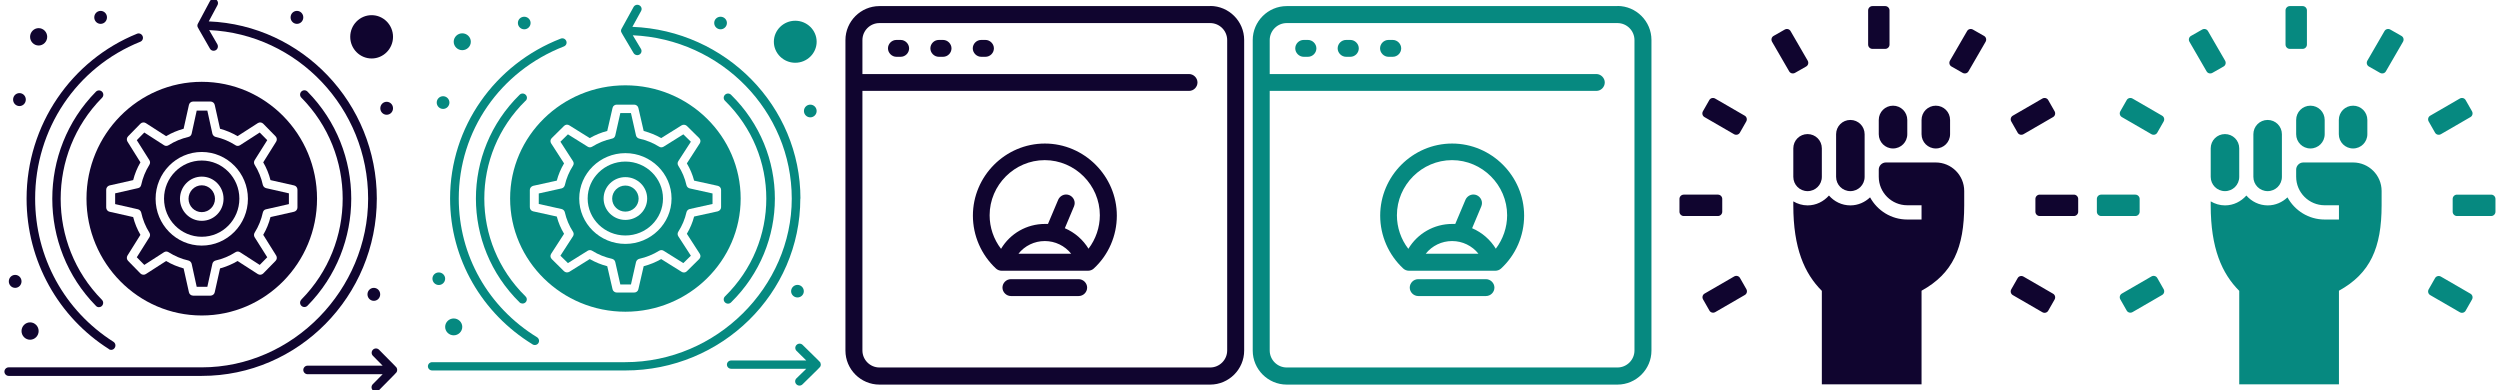 <?xml version="1.0" encoding="UTF-8"?><svg id="Layer_1" xmlns="http://www.w3.org/2000/svg" viewBox="0 0 192.8 30.11"><defs><style>.cls-1{fill:#068980;}.cls-2{fill:#10052f;}</style></defs><g><path class="cls-2" d="m15.56,6.31c-4.9,0-8.89,4.04-8.89,9.01s3.99,9.01,8.89,9.01,8.89-4.04,8.89-9.01-3.99-9.01-8.89-9.01h0Zm7.38,8.32v1.37c0,.16-.11.29-.26.33l-1.82.41c-.12.48-.31.94-.56,1.37l1,1.6c.08.13.06.3-.05.41l-.95.97c-.11.11-.28.13-.41.05l-1.57-1.01c-.42.25-.88.44-1.35.57l-.41,1.84c-.03.15-.17.26-.32.26h-1.35c-.15,0-.29-.11-.32-.26l-.41-1.84c-.47-.13-.93-.32-1.35-.57l-1.57,1.01c-.13.08-.3.06-.41-.05l-.95-.97c-.11-.11-.13-.28-.05-.41l1-1.6c-.25-.43-.44-.89-.56-1.37l-1.82-.41c-.15-.03-.26-.17-.26-.33v-1.37c0-.16.11-.29.26-.33l1.82-.41c.12-.48.31-.94.56-1.37l-1-1.6c-.08-.13-.06-.3.05-.41l.95-.97c.11-.11.28-.13.41-.05l1.57,1.01c.42-.25.88-.44,1.35-.57l.41-1.84c.03-.15.17-.26.32-.26h1.35c.15,0,.29.11.32.26l.41,1.84c.48.13.93.32,1.35.57l1.57-1.01c.13-.08.3-.06.41.05l.95.97c.11.11.13.28.05.41l-1,1.6c.25.43.44.89.56,1.37l1.82.41c.15.03.26.17.26.33h0Z"/><path class="cls-2" d="m1.66,25.53c0,.37.3.67.66.67s.66-.3.66-.67-.3-.67-.66-.67-.66.3-.66.67Z"/><path class="cls-2" d="m20.27,14.26c-.12-.55-.33-1.07-.63-1.55-.07-.11-.07-.25,0-.36l.97-1.54-.58-.59-1.52.98c-.11.07-.25.07-.35,0-.47-.3-.98-.52-1.53-.64-.12-.03-.22-.13-.25-.25l-.39-1.78h-.82l-.39,1.78c-.03.13-.12.22-.25.25-.55.13-1.06.34-1.53.64-.11.07-.25.07-.35,0l-1.52-.98-.58.59.97,1.54c.07.11.07.25,0,.36-.3.48-.51,1-.63,1.55-.03.13-.12.23-.25.25l-1.76.4v.83l1.76.4c.12.03.22.13.25.25.12.55.33,1.07.63,1.55.07.11.07.25,0,.36l-.97,1.54.58.59,1.52-.98c.11-.07.24-.07.35,0,.48.3.99.52,1.53.64.12.03.22.13.25.25l.39,1.78h.82l.39-1.78c.03-.13.13-.22.25-.25.54-.12,1.06-.34,1.53-.64.11-.07.25-.07.35,0l1.52.98.58-.59-.97-1.54c-.07-.11-.07-.25,0-.36.3-.48.51-1,.63-1.55.03-.13.12-.23.25-.25l1.76-.4v-.83l-1.76-.4c-.12-.03-.22-.13-.25-.25h0Zm-4.71,4.68c-1.97,0-3.56-1.62-3.56-3.61s1.6-3.61,3.56-3.61,3.56,1.62,3.56,3.61-1.6,3.61-3.56,3.61Z"/><path class="cls-2" d="m15.56,12.38c-1.6,0-2.91,1.32-2.91,2.94s1.3,2.94,2.91,2.94,2.9-1.32,2.9-2.94-1.3-2.94-2.9-2.94Zm0,4.65c-.93,0-1.68-.76-1.68-1.7s.75-1.71,1.68-1.71,1.68.76,1.68,1.71-.75,1.7-1.68,1.7Z"/><path class="cls-2" d="m2.98,3.51c.36,0,.66-.3.66-.67s-.3-.67-.66-.67-.66.3-.66.67.3.67.66.67Z"/><path class="cls-2" d="m15.56,14.29c-.56,0-1.02.47-1.02,1.04s.46,1.03,1.02,1.03,1.02-.46,1.02-1.03-.46-1.04-1.02-1.04Z"/><path class="cls-2" d="m28.66,4.51c.91,0,1.65-.75,1.65-1.67s-.74-1.67-1.65-1.67-1.65.75-1.65,1.67c0,.92.74,1.67,1.65,1.67Z"/><path class="cls-2" d="m8.4,26.93c.15.1.36.05.45-.11.1-.16.05-.36-.1-.46-3.78-2.4-6.04-6.52-6.04-11.04,0-5.37,3.18-10.12,8.11-12.1.17-.07.25-.26.18-.43-.07-.17-.26-.26-.43-.19C5.52,4.64,2.05,9.62,2.05,15.32c0,4.84,2.49,9.16,6.35,11.6h0Z"/><path class="cls-2" d="m29.06,15.32c0-7.36-5.76-13.38-12.96-13.67l.67-1.25c.09-.16.03-.36-.13-.45s-.36-.03-.45.14c-.19.36-.91,1.71-.93,1.74-.04.07-.05.16-.02.25.02.05-.04-.06.95,1.67.09.16.29.21.45.12.16-.09.21-.3.12-.46l-.63-1.09c6.81.31,12.26,6.02,12.26,13s-5.76,13.01-12.84,13.01H.67c-.18,0-.33.15-.33.33s.15.33.33.33h14.89c7.45,0,13.5-6.14,13.5-13.68h0Z"/><path class="cls-2" d="m30.61,28.4c-.04-.09.02-.01-1.38-1.43-.13-.13-.34-.13-.47,0-.13.13-.13.34,0,.47l.75.76h-5.79c-.18,0-.33.15-.33.33s.15.33.33.33h5.79l-.76.77c-.13.13-.13.34,0,.47.13.13.34.13.47,0,1.34-1.36,1.33-1.34,1.36-1.39.04-.06.05-.12.05-.19,0-.02-.01-.09-.03-.13h0Z"/><path class="cls-2" d="m7.87,7.54c.13-.13.13-.34,0-.47s-.34-.13-.47,0c-4.49,4.55-4.49,11.96,0,16.52.06.07.15.1.23.1.29,0,.44-.36.23-.57-4.24-4.29-4.24-11.28,0-15.57h0Z"/><path class="cls-2" d="m23.24,23.11c-.13.13-.13.34,0,.47.13.13.34.13.47,0,4.5-4.56,4.51-11.95,0-16.52-.13-.13-.34-.13-.47,0-.13.13-.13.34,0,.47,4.25,4.3,4.25,11.27,0,15.57h0Z"/><path class="cls-2" d="m23.39,1.34c0,.28-.22.5-.49.5s-.49-.22-.49-.5.22-.5.49-.5.49.22.49.5"/><path class="cls-2" d="m30.31,8.35c0,.28-.22.5-.49.5s-.49-.22-.49-.5.22-.5.49-.5.49.22.49.5"/><path class="cls-2" d="m29.32,22.7c0,.28-.22.5-.49.5s-.49-.22-.49-.5.22-.5.49-.5.49.22.49.5"/><path class="cls-2" d="m1.66,21.7c0,.28-.22.5-.49.5s-.49-.22-.49-.5.22-.5.49-.5.49.22.49.5"/><path class="cls-2" d="m8.25,1.34c0,.28-.22.5-.49.5s-.49-.22-.49-.5.22-.5.49-.5.49.22.49.5"/><path class="cls-2" d="m1.99,7.68c0,.28-.22.5-.49.5s-.49-.22-.49-.5.22-.5.49-.5.49.22.49.5"/></g><g><path class="cls-1" d="m48.23,6.58c-4.9,0-8.89,3.92-8.89,8.73s3.99,8.73,8.89,8.73,8.89-3.92,8.89-8.73-3.99-8.73-8.89-8.73h0Zm7.38,8.07v1.33c0,.15-.11.28-.26.32l-1.82.4c-.12.46-.31.91-.56,1.33l1,1.55c.08.13.06.29-.05.4l-.95.94c-.11.11-.28.13-.41.04l-1.57-.98c-.42.24-.88.43-1.35.55l-.41,1.78c-.03.15-.17.25-.32.25h-1.35c-.15,0-.29-.11-.32-.25l-.41-1.78c-.47-.12-.93-.31-1.35-.55l-1.57.98c-.13.08-.3.06-.41-.04l-.95-.94c-.11-.11-.13-.27-.05-.4l1-1.55c-.25-.42-.44-.86-.56-1.33l-1.82-.4c-.15-.03-.26-.16-.26-.32v-1.33c0-.15.11-.28.26-.32l1.82-.4c.12-.46.31-.91.56-1.33l-1-1.55c-.08-.13-.06-.29.05-.4l.95-.94c.11-.11.28-.13.41-.04l1.57.98c.42-.24.88-.43,1.35-.55l.41-1.78c.03-.15.17-.25.32-.25h1.35c.15,0,.29.11.32.25l.41,1.78c.48.13.93.31,1.35.55l1.57-.98c.13-.08.3-.06.41.04l.95.94c.11.11.13.27.05.4l-1,1.55c.25.42.44.87.56,1.33l1.82.4c.15.03.26.16.26.32h0Z"/><path class="cls-1" d="m34.33,25.21c0,.36.3.65.66.65s.66-.29.66-.65-.3-.65-.66-.65-.66.29-.66.65Z"/><path class="cls-1" d="m52.94,14.28c-.12-.53-.33-1.04-.63-1.5-.07-.11-.07-.24,0-.35l.97-1.5-.58-.57-1.52.95c-.11.07-.25.07-.35,0-.47-.29-.98-.5-1.53-.62-.12-.03-.22-.12-.25-.24l-.39-1.73h-.82l-.39,1.73c-.03.12-.12.22-.25.24-.55.12-1.06.33-1.53.62-.11.07-.25.07-.35,0l-1.52-.95-.58.57.97,1.5c.07.11.07.24,0,.35-.3.47-.51.97-.63,1.5-.03.12-.12.22-.25.25l-1.76.39v.81l1.76.39c.12.03.22.12.25.25.12.53.33,1.04.63,1.5.07.11.07.24,0,.35l-.97,1.5.58.57,1.52-.95c.11-.07.24-.07.35,0,.48.3.99.5,1.53.62.12.03.22.12.25.25l.39,1.73h.82l.39-1.73c.03-.12.13-.22.25-.25.54-.12,1.06-.33,1.53-.62.11-.07.25-.07.35,0l1.52.95.58-.57-.97-1.5c-.07-.11-.07-.24,0-.35.3-.47.51-.97.63-1.5.03-.12.12-.22.25-.25l1.76-.39v-.81l-1.76-.39c-.12-.03-.22-.12-.25-.25h0Zm-4.71,4.53c-1.97,0-3.56-1.57-3.56-3.5s1.6-3.5,3.56-3.5,3.56,1.57,3.56,3.5-1.6,3.5-3.56,3.5Z"/><path class="cls-1" d="m48.23,12.46c-1.6,0-2.91,1.28-2.91,2.85s1.3,2.85,2.91,2.85,2.9-1.28,2.9-2.85-1.3-2.85-2.9-2.85Zm0,4.5c-.93,0-1.68-.74-1.68-1.65s.75-1.65,1.68-1.65,1.68.74,1.68,1.65-.75,1.65-1.68,1.65Z"/><path class="cls-1" d="m35.65,3.87c.36,0,.66-.29.66-.65s-.3-.65-.66-.65-.66.29-.66.65.3.65.66.65Z"/><path class="cls-1" d="m48.23,14.31c-.56,0-1.02.45-1.02,1.01s.46,1,1.02,1,1.02-.45,1.02-1-.46-1.01-1.02-1.01Z"/><path class="cls-1" d="m61.33,4.84c.91,0,1.65-.73,1.65-1.62s-.74-1.62-1.65-1.62-1.65.73-1.65,1.62c0,.89.74,1.62,1.65,1.62Z"/><path class="cls-1" d="m41.07,26.56c.15.09.36.05.45-.1.1-.15.05-.35-.1-.45-3.78-2.32-6.04-6.32-6.04-10.7,0-5.21,3.18-9.81,8.11-11.73.17-.07.25-.25.18-.42-.07-.17-.26-.25-.43-.18-5.07,1.97-8.53,6.8-8.53,12.33,0,4.69,2.49,8.87,6.35,11.24h0Z"/><path class="cls-1" d="m61.73,15.32c0-7.13-5.76-12.97-12.96-13.25l.67-1.22c.09-.16.03-.35-.13-.44s-.36-.03-.45.13c-.19.35-.91,1.66-.93,1.69-.04.07-.05.16-.02.24.02.05-.04-.05.95,1.62.09.15.29.21.45.12.16-.09.21-.29.12-.44l-.63-1.05c6.81.3,12.26,5.84,12.26,12.6s-5.76,12.61-12.84,12.61h-14.89c-.18,0-.33.14-.33.32s.15.32.33.32h14.89c7.45,0,13.5-5.95,13.5-13.26h0Z"/><path class="cls-1" d="m63.28,27.99c-.04-.09.02-.01-1.38-1.39-.13-.13-.34-.13-.47,0-.13.13-.13.33,0,.46l.75.74h-5.79c-.18,0-.33.14-.33.32s.15.32.33.32h5.79l-.76.74c-.13.13-.13.33,0,.46.13.13.34.13.47,0,1.34-1.32,1.33-1.3,1.36-1.35.04-.06.05-.12.05-.18,0-.02-.01-.08-.03-.12h0Z"/><path class="cls-1" d="m40.54,7.77c.13-.13.13-.33,0-.46s-.34-.13-.47,0c-4.49,4.41-4.49,11.59,0,16.01.06.06.15.09.23.09.29,0,.44-.35.23-.55-4.24-4.16-4.24-10.93,0-15.09h0Z"/><path class="cls-1" d="m55.91,22.86c-.13.13-.13.33,0,.46.13.13.34.13.47,0,4.5-4.42,4.51-11.58,0-16.01-.13-.13-.34-.13-.47,0-.13.13-.13.33,0,.46,4.25,4.17,4.25,10.92,0,15.09h0Z"/><path class="cls-1" d="m56.06,1.77c0,.27-.22.49-.49.49s-.49-.22-.49-.49.22-.48.49-.48.49.22.49.48"/><path class="cls-1" d="m62.98,8.56c0,.27-.22.49-.49.49s-.49-.22-.49-.49.22-.49.49-.49.49.22.49.49"/><path class="cls-1" d="m61.99,22.46c0,.27-.22.48-.49.48s-.49-.22-.49-.48.22-.49.49-.49.49.22.49.49"/><path class="cls-1" d="m34.33,21.49c0,.27-.22.49-.49.49s-.49-.22-.49-.49.22-.48.49-.48.49.22.49.48"/><path class="cls-1" d="m40.92,1.77c0,.27-.22.49-.49.49s-.49-.22-.49-.49.22-.48.49-.48.49.22.49.48"/><path class="cls-1" d="m34.66,7.91c0,.27-.22.49-.49.49s-.49-.22-.49-.49.22-.49.49-.49.49.22.49.49"/></g><g><path class="cls-2" d="m93.33.47h-25.51c-1.44,0-2.62,1.18-2.62,2.62v23.95c0,1.44,1.18,2.62,2.62,2.62h25.51c1.44,0,2.62-1.18,2.62-2.62V3.08c0-1.44-1.18-2.62-2.62-2.62Zm1.31,26.56c0,.72-.59,1.31-1.31,1.31h-25.51c-.72,0-1.31-.59-1.31-1.31V7.01h25.19c.36,0,.65-.3.65-.65s-.3-.65-.65-.65h-25.19v-2.62c0-.72.59-1.31,1.31-1.31h25.51c.72,0,1.31.59,1.31,1.31v23.95Z"/><path class="cls-2" d="m69.46,3.08h-.33c-.36,0-.65.3-.65.65s.3.65.65.65h.33c.36,0,.65-.3.65-.65s-.3-.65-.65-.65Z"/><path class="cls-2" d="m72.73,3.08h-.33c-.36,0-.65.3-.65.65s.3.65.65.65h.33c.36,0,.65-.3.65-.65s-.3-.65-.65-.65Z"/><path class="cls-2" d="m76,3.08h-.33c-.36,0-.65.3-.65.65s.3.65.65.65h.33c.36,0,.65-.3.65-.65s-.3-.65-.65-.65Z"/><path class="cls-2" d="m80.58,11.07c-3.05,0-5.55,2.51-5.55,5.56,0,1.55.65,3.03,1.78,4.08.12.11.28.17.44.17h6.66c.16,0,.32-.06.44-.17,1.14-1.05,1.78-2.53,1.78-4.08,0-3.05-2.51-5.56-5.55-5.56h0Zm0,7.52c.79,0,1.54.36,2.03.98h-4.07c.49-.62,1.24-.98,2.03-.98Zm3.38.61c-.43-.71-1.07-1.27-1.84-1.6l.71-1.69c.03-.08.05-.17.05-.25,0-.36-.3-.66-.66-.66-.26,0-.5.16-.61.4l-.79,1.87h-.24c-1.39,0-2.67.73-3.38,1.92-.57-.74-.88-1.65-.88-2.59,0-2.33,1.92-4.25,4.25-4.25s4.25,1.92,4.25,4.25c0,.93-.31,1.84-.88,2.59h0Z"/><path class="cls-2" d="m83.19,21.53h-5.23c-.36,0-.65.3-.65.65s.3.65.65.65h5.23c.36,0,.65-.3.65-.65s-.3-.65-.65-.65Z"/></g><g><path class="cls-1" d="m124.74.47h-25.51c-1.44,0-2.62,1.18-2.62,2.62v23.95c0,1.44,1.18,2.62,2.62,2.62h25.51c1.44,0,2.62-1.18,2.62-2.62V3.08c0-1.44-1.18-2.62-2.62-2.62Zm1.31,26.56c0,.72-.59,1.31-1.31,1.31h-25.51c-.72,0-1.31-.59-1.31-1.31V7.01h25.19c.36,0,.65-.3.65-.65s-.3-.65-.65-.65h-25.19v-2.62c0-.72.59-1.31,1.31-1.31h25.51c.72,0,1.31.59,1.31,1.31v23.95Z"/><path class="cls-1" d="m100.87,3.08h-.33c-.36,0-.65.3-.65.65s.3.65.65.65h.33c.36,0,.65-.3.65-.65s-.3-.65-.65-.65Z"/><path class="cls-1" d="m104.14,3.08h-.33c-.36,0-.65.3-.65.65s.3.65.65.65h.33c.36,0,.65-.3.65-.65s-.3-.65-.65-.65Z"/><path class="cls-1" d="m107.41,3.08h-.33c-.36,0-.65.3-.65.65s.3.65.65.65h.33c.36,0,.65-.3.65-.65s-.3-.65-.65-.65Z"/><path class="cls-1" d="m111.99,11.07c-3.05,0-5.55,2.51-5.55,5.56,0,1.55.65,3.03,1.78,4.08.12.11.28.17.44.17h6.66c.16,0,.32-.06.44-.17,1.14-1.05,1.78-2.53,1.78-4.08,0-3.05-2.51-5.56-5.55-5.56h0Zm0,7.52c.79,0,1.54.36,2.03.98h-4.07c.49-.62,1.24-.98,2.03-.98Zm3.38.61c-.43-.71-1.07-1.27-1.84-1.6l.71-1.69c.03-.08.05-.17.05-.25,0-.36-.3-.66-.66-.66-.26,0-.5.16-.61.4l-.79,1.87h-.24c-1.39,0-2.67.73-3.38,1.92-.57-.74-.88-1.65-.88-2.59,0-2.33,1.92-4.25,4.25-4.25s4.25,1.92,4.25,4.25c0,.93-.31,1.84-.88,2.59h0Z"/><path class="cls-1" d="m114.6,21.53h-5.23c-.36,0-.65.3-.65.65s.3.65.65.65h5.23c.36,0,.65-.3.65-.65s-.3-.65-.65-.65Z"/></g><g><path class="cls-2" d="m139.4,14.74c-.61,0-1.1-.49-1.1-1.1v-2.2c0-.61.49-1.1,1.1-1.1s1.1.49,1.1,1.1v2.2c0,.61-.49,1.1-1.1,1.1Z"/><path class="cls-2" d="m144.89,10.35v-1.1c0-.61.49-1.1,1.1-1.1s1.1.49,1.1,1.1v1.1c0,.61-.49,1.1-1.1,1.1s-1.1-.49-1.1-1.1Z"/><path class="cls-2" d="m149.29,11.45c-.61,0-1.1-.49-1.1-1.1v-1.1c0-.61.49-1.1,1.1-1.1s1.1.49,1.1,1.1v1.1c0,.61-.49,1.1-1.1,1.1Z"/><path class="cls-2" d="m140.5,29.65v-7.22c-1.34-1.34-2.2-3.29-2.2-6.59v-.31c.32.19.7.31,1.1.31.66,0,1.24-.3,1.65-.76.4.46.99.76,1.65.76.59,0,1.12-.24,1.52-.62.56,1.02,1.63,1.71,2.87,1.71h1.1v-1.1h-1.1c-1.21,0-2.2-.98-2.2-2.2v-.55c0-.3.25-.55.55-.55h3.84c1.21,0,2.2.98,2.2,2.2v1.1c0,3.29-.88,5.26-3.29,6.59v7.22s-7.69,0-7.69,0Z"/><path class="cls-2" d="m142.7,14.74c-.61,0-1.1-.49-1.1-1.1v-3.29c0-.61.49-1.1,1.1-1.1s1.1.49,1.1,1.1v3.29c0,.61-.49,1.1-1.1,1.1Z"/><path class="cls-2" d="m144.4.47h.99c.18,0,.33.15.33.33v2.64c0,.18-.15.33-.33.33h-.99c-.18,0-.33-.15-.33-.33V.8c0-.18.15-.33.33-.33Z"/><path class="cls-2" d="m136.78,2.77l.86-.49c.16-.09.36-.04.45.12l1.32,2.28c.09.16.04.36-.12.45l-.86.49c-.16.09-.36.04-.45-.12l-1.32-2.28c-.09-.16-.04-.36.12-.45h0Z"/><path class="cls-2" d="m131.33,8.58l.49-.86c.09-.16.29-.21.45-.12l2.28,1.32c.16.09.21.29.12.45l-.49.86c-.09.16-.29.21-.45.12l-2.28-1.32c-.16-.09-.21-.29-.12-.45Z"/><path class="cls-2" d="m157.51,24.08l-2.28-1.32c-.16-.09-.21-.29-.12-.45l.49-.86c.09-.16.29-.21.45-.12l2.28,1.32c.16.09.21.29.12.45l-.49.86c-.09.16-.29.21-.45.12Z"/><path class="cls-2" d="m153.13,3.22l-1.32,2.28c-.09.16-.29.21-.45.12l-.86-.49c-.16-.09-.21-.29-.12-.45l1.32-2.28c.09-.16.29-.21.45-.12l.86.49c.16.09.21.29.12.45Z"/><path class="cls-2" d="m158.33,9.03l-2.28,1.32c-.16.09-.36.04-.45-.12l-.49-.86c-.09-.16-.04-.36.12-.45l2.28-1.32c.16-.09.36-.04.45.12l.49.86c.09.16.04.36-.12.45Z"/><path class="cls-2" d="m131.83,23.95l-.49-.86c-.09-.16-.04-.36.12-.45l2.28-1.32c.16-.09.36-.04.45.12l.49.86c.09.16.04.36-.12.45l-2.28,1.32c-.16.09-.36.04-.45-.12Z"/><path class="cls-2" d="m129.52,16.33v-.99c0-.18.15-.33.33-.33h2.64c.18,0,.33.15.33.33v.99c0,.18-.15.33-.33.33h-2.64c-.18,0-.33-.15-.33-.33Z"/><path class="cls-2" d="m159.94,16.66h-2.64c-.18,0-.33-.15-.33-.33v-.99c0-.18.15-.33.33-.33h2.64c.18,0,.33.15.33.33v.99c0,.18-.15.33-.33.33Z"/></g><g><path class="cls-1" d="m171.59,14.74c-.61,0-1.1-.49-1.1-1.1v-2.2c0-.61.49-1.1,1.1-1.1s1.1.49,1.1,1.1v2.2c0,.61-.49,1.1-1.1,1.1Z"/><path class="cls-1" d="m177.08,10.35v-1.1c0-.61.49-1.1,1.1-1.1s1.1.49,1.1,1.1v1.1c0,.61-.49,1.1-1.1,1.1s-1.1-.49-1.1-1.1Z"/><path class="cls-1" d="m181.47,11.45c-.61,0-1.1-.49-1.1-1.1v-1.1c0-.61.49-1.1,1.1-1.1s1.1.49,1.1,1.1v1.1c0,.61-.49,1.1-1.1,1.1Z"/><path class="cls-1" d="m172.69,29.65v-7.22c-1.34-1.34-2.2-3.29-2.2-6.59v-.31c.32.19.7.31,1.1.31.66,0,1.24-.3,1.65-.76.4.46.99.76,1.65.76.59,0,1.12-.24,1.52-.62.56,1.02,1.63,1.71,2.87,1.71h1.1v-1.1h-1.1c-1.21,0-2.2-.98-2.2-2.2v-.55c0-.3.25-.55.55-.55h3.84c1.21,0,2.2.98,2.2,2.2v1.1c0,3.29-.88,5.26-3.29,6.59v7.22s-7.69,0-7.69,0Z"/><path class="cls-1" d="m174.88,14.74c-.61,0-1.1-.49-1.1-1.1v-3.29c0-.61.49-1.1,1.1-1.1s1.1.49,1.1,1.1v3.29c0,.61-.49,1.1-1.1,1.1Z"/><path class="cls-1" d="m176.59.47h.99c.18,0,.33.15.33.33v2.64c0,.18-.15.33-.33.33h-.99c-.18,0-.33-.15-.33-.33V.8c0-.18.15-.33.33-.33Z"/><path class="cls-1" d="m168.97,2.77l.86-.49c.16-.09.36-.04.45.12l1.32,2.28c.09.16.04.36-.12.45l-.86.49c-.16.09-.36.04-.45-.12l-1.32-2.28c-.09-.16-.04-.36.12-.45h0Z"/><path class="cls-1" d="m163.52,8.58l.49-.86c.09-.16.29-.21.45-.12l2.28,1.32c.16.09.21.29.12.45l-.49.86c-.09.16-.29.21-.45.12l-2.28-1.32c-.16-.09-.21-.29-.12-.45Z"/><path class="cls-1" d="m189.7,24.08l-2.28-1.32c-.16-.09-.21-.29-.12-.45l.49-.86c.09-.16.29-.21.45-.12l2.28,1.32c.16.09.21.29.12.45l-.49.86c-.09.16-.29.21-.45.12Z"/><path class="cls-1" d="m185.32,3.22l-1.32,2.28c-.09.16-.29.21-.45.12l-.86-.49c-.16-.09-.21-.29-.12-.45l1.32-2.28c.09-.16.29-.21.45-.12l.86.49c.16.09.21.29.12.45Z"/><path class="cls-1" d="m190.52,9.03l-2.28,1.32c-.16.09-.36.04-.45-.12l-.49-.86c-.09-.16-.04-.36.12-.45l2.28-1.32c.16-.09.36-.04.45.12l.49.86c.09.16.04.36-.12.45Z"/><path class="cls-1" d="m164.01,23.95l-.49-.86c-.09-.16-.04-.36.12-.45l2.28-1.32c.16-.09.36-.04.45.12l.49.86c.09.16.04.36-.12.45l-2.28,1.32c-.16.09-.36.04-.45-.12Z"/><path class="cls-1" d="m161.71,16.33v-.99c0-.18.15-.33.33-.33h2.64c.18,0,.33.15.33.33v.99c0,.18-.15.33-.33.33h-2.64c-.18,0-.33-.15-.33-.33Z"/><path class="cls-1" d="m192.12,16.66h-2.64c-.18,0-.33-.15-.33-.33v-.99c0-.18.15-.33.33-.33h2.64c.18,0,.33.15.33.33v.99c0,.18-.15.33-.33.33Z"/></g></svg>